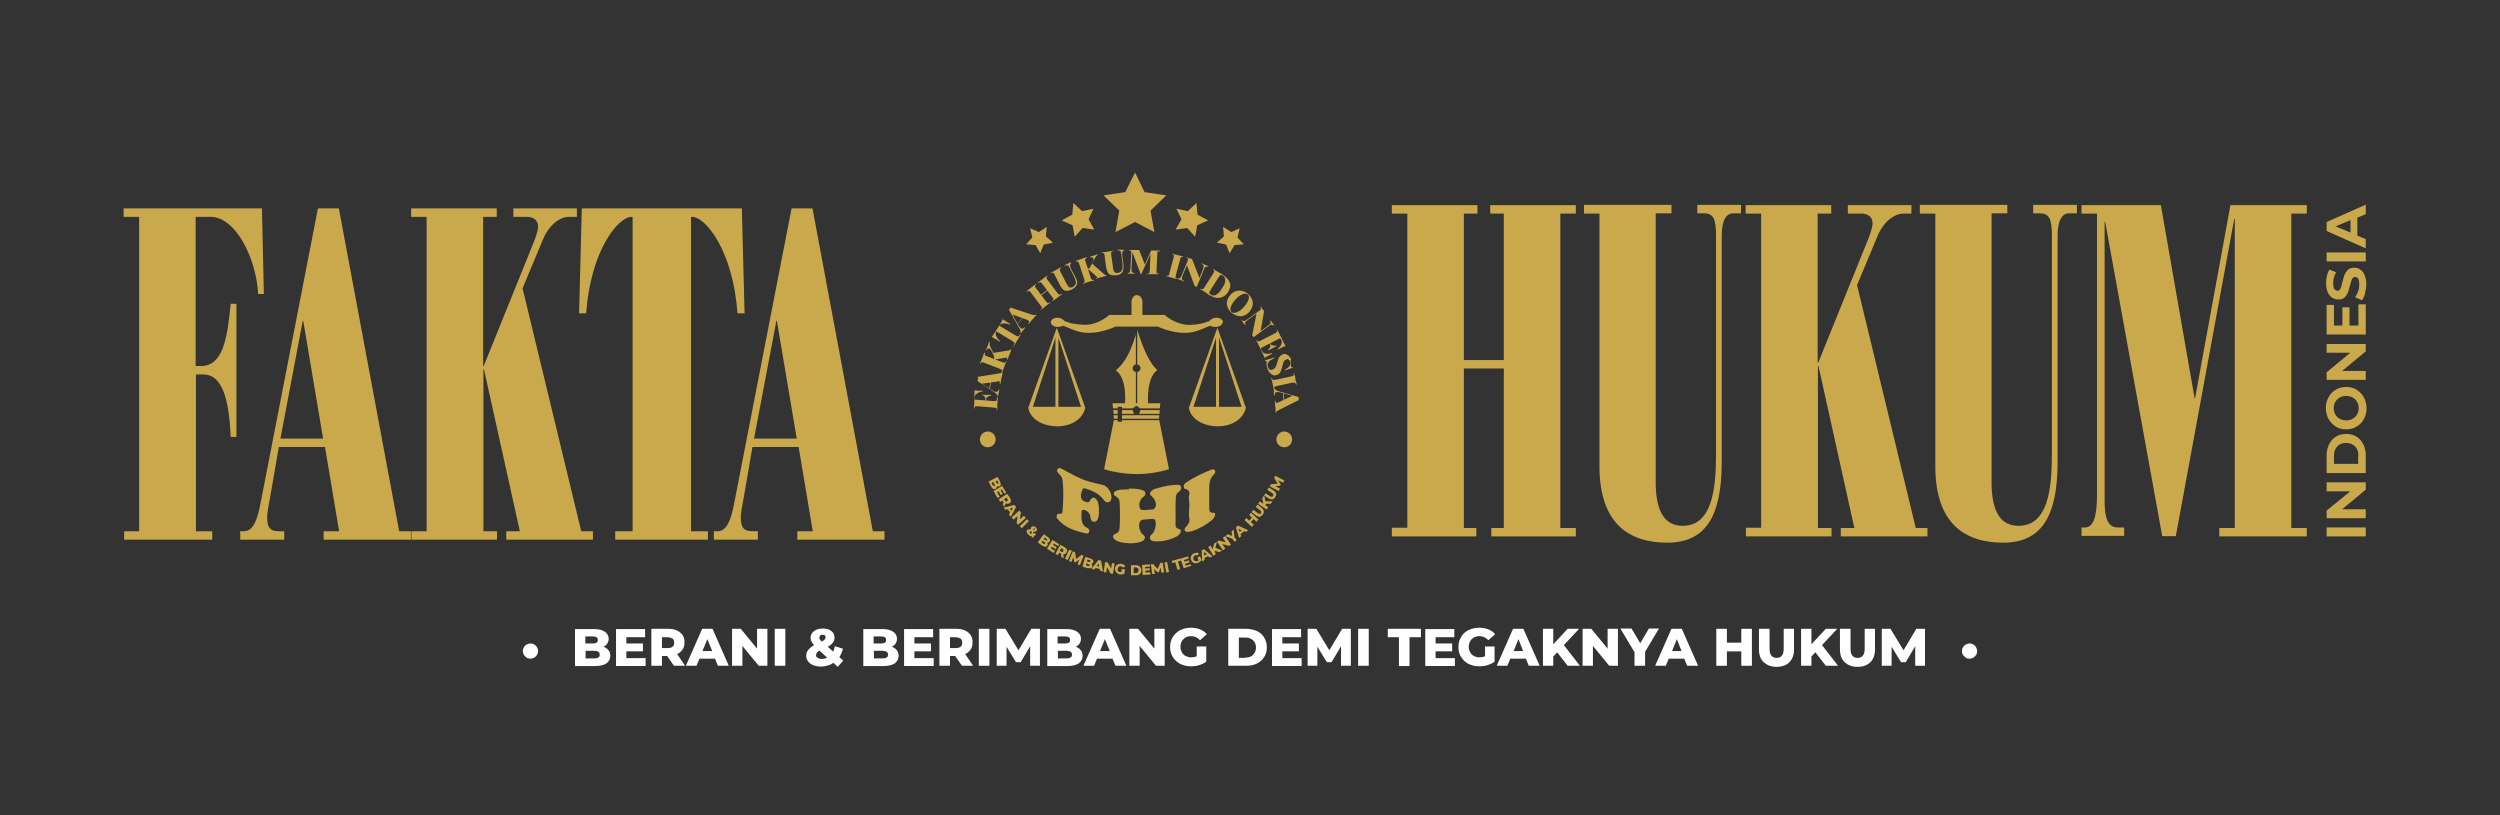 <svg xmlns="http://www.w3.org/2000/svg" id="Layer_1" data-name="Layer 1" viewBox="0 0 92 30"><rect x="0" y="0" width="92" height="30" fill="#333333" stroke="none"/><defs><style>      .cls-1 {        fill: #fff;      }      .cls-2 {        fill: #c9a94c;      }    </style></defs><g><path class="cls-2" d="M41.53,17.98c.16,0,.33,0,.49,.05,.06,.02,.12,.04,.13,.11,.01,.07-.03,.11-.08,.15-.12,.09-.17,.25-.13,.39,.02,.06,.06,.09,.12,.09,.06,0,.13,0,.19-.01,.09-.02,.22,.03,.27-.1,.05-.14-.02-.3-.14-.4-.09-.07-.07-.13,0-.2,.06-.06,.15-.08,.23-.1,.22-.06,.44-.11,.67-.12,.07,0,.15-.01,.18,.07,.03,.08-.02,.14-.08,.19-.08,.05-.11,.13-.11,.22-.02,.33,0,.67-.01,1,0,.07,.03,.12,.1,.14,.13,.03,.11,.11,.05,.19-.03,.03-.06,.07-.1,.09-.26,.13-.53,.2-.82,.18-.07,0-.14-.02-.17-.1-.02-.08,.02-.12,.08-.17,.1-.08,.16-.36,.12-.49-.02-.05-.05-.06-.09-.06-.07,0-.14,0-.21,.01-.1,.02-.23-.02-.28,.11-.05,.15,0,.36,.13,.46,.09,.07,.08,.15-.01,.22-.2,.14-.84,.12-1.03-.04-.1-.08-.1-.18,.03-.22,.1-.04,.13-.1,.14-.19,.02-.33,.02-.66,0-.98,0-.09-.05-.15-.12-.19-.05-.03-.1-.06-.09-.12,0-.07,.07-.09,.12-.11,.14-.05,.29-.03,.44-.04Z"></path><path class="cls-2" d="M38.89,19.05c-.01-.09,0-.16,.12-.14,.06,0,.09-.04,.09-.09,.03-.38,.05-.77,0-1.15,0-.1-.07-.17-.14-.24-.04-.05-.09-.11-.04-.17,.05-.07,.12-.02,.17,0,.32,.17,.63,.36,.98,.46,.18,.05,.36,.09,.53,.13,.19,.05,.35,.36,.29,.54-.05,.12-.19,.13-.28,0-.16-.22-.38-.32-.63-.4-.06-.02-.12-.05-.15,.04-.1,.25-.06,.38,.12,.44,.08,.03,.13,.02,.17-.06,.07-.13,.17-.13,.25,0,.06,.09,.06,.19,.07,.29,0,.12,.01,.25-.03,.37-.02,.07-.06,.13-.14,.13-.09,0-.13-.06-.14-.15-.01-.14-.08-.23-.21-.28-.07-.02-.12-.01-.12,.08,0,.22-.04,.46,.22,.58,.06,.03,.08,.09,.06,.15-.02,.05-.07,.06-.11,.05-.41-.09-.81-.21-1.08-.57Z"></path><path class="cls-2" d="M43.58,17.97c-.05-.1,0-.17,.08-.22,.28-.19,.58-.33,.9-.46,.05-.02,.11-.04,.15,.02,.03,.06,0,.11-.04,.15-.15,.14-.17,.32-.17,.51,0,.24,0,.49,0,.73,0,.09,.01,.18,.15,.17,.08,0,.07,.05,.06,.1-.02,.08-.07,.14-.14,.19-.21,.17-.45,.31-.72,.39-.04,.01-.09,.02-.13,.02-.04,0-.09,.01-.12-.04-.02-.05,0-.09,.03-.13,.03-.03,.07-.05,.08-.1,.06-.06,.06-.13,.06-.21-.04-.18,0-.35,0-.53,0-.12-.05-.24,0-.37,.01-.15-.08-.19-.2-.21Z"></path></g><g><g><g><path class="cls-2" d="M41.68,13.55c0,.07,.05,.13,.12,.14v1.18h-.4c.04-.63-.08-1.06-.34-1.24,.23-.2,.47-.45,.74-1.31v1.09c-.07,.01-.12,.07-.12,.14Z"></path><path class="cls-2" d="M42.25,14.87h-.4v-1.18c.07-.01,.12-.07,.12-.14s-.05-.13-.12-.14v-1.27c.27,.86,.51,1.28,.74,1.48-.26,.19-.37,.62-.34,1.24Z"></path></g><polygon class="cls-2" points="42.7 14.84 42.68 15.03 41.96 15.03 41.82 14.93 41.68 15.03 41.29 15.03 41.29 14.97 41.13 14.97 41.13 15.03 40.96 15.03 40.94 14.84 42.7 14.84"></polygon><polygon class="cls-2" points="40.98 15.23 40.97 15.09 41.13 15.09 41.13 15.23 40.98 15.23"></polygon><polygon class="cls-2" points="40.99 15.41 40.98 15.28 41.13 15.28 41.13 15.41 40.99 15.41"></polygon><polygon class="cls-2" points="42.67 15.23 41.29 15.23 41.29 15.09 41.68 15.09 41.73 15.23 41.92 15.23 41.97 15.09 42.68 15.09 42.67 15.23"></polygon><polygon class="cls-2" points="42.65 15.41 41.29 15.41 41.29 15.28 42.66 15.28 42.65 15.41"></polygon><path class="cls-2" d="M43.01,17.27c-.83,.25-1.62,.22-2.38,0l.36-1.81h.14v.06h.16v-.06h1.37l.36,1.81Z"></path></g><path class="cls-2" d="M44.99,11.86c0,.09-.11,.17-.25,.17-.07,0-.15-.01-.2-.04,0,0-.01,0-.02,0-.42,.18-.61,.26-.94,.26-.49,0-.97-.23-.97-.23h-1.56s-.49,.23-.97,.23c-.33,0-.52-.08-.94-.26,0,0-.01,0-.02,0-.05,.02-.13,.04-.2,.04-.14,0-.25-.08-.25-.17s.11-.17,.25-.17c.1,0,.21,.06,.26,.13,.04,.01,.07,.02,.1,.03,.17,.08,.56,.11,.74,.1,.46-.04,.8-.36,.8-.36h.82v-.53c.03-.12,.1-.2,.2-.2s.17,.08,.2,.2v.53h.82s.34,.32,.8,.36c.19,.02,.57-.02,.74-.1,.02-.01,.06-.02,.1-.03,.05-.07,.16-.13,.26-.13,.14,0,.25,.08,.25,.17Z"></path><path class="cls-2" d="M44.8,12.06l-1.05,2.95c.15,.84,1.85,.97,2.1,0l-1.05-2.95Zm-.05,2.91h-.83l.83-2.55v2.55Zm.11,0v-2.55l.83,2.55h-.83Z"></path><path class="cls-2" d="M38.89,12.06l-1.05,2.95c.15,.84,1.85,.97,2.1,0l-1.05-2.95Zm-.05,2.91h-.83l.83-2.55v2.55Zm.11,0v-2.55l.83,2.55h-.83Z"></path></g><polygon class="cls-2" points="41.77 6.35 42.12 7.07 42.92 7.19 42.34 7.75 42.48 8.54 41.77 8.17 41.05 8.54 41.19 7.75 40.61 7.19 41.41 7.07 41.77 6.35"></polygon><polygon class="cls-2" points="39.5 7.47 39.82 7.77 40.24 7.68 40.06 8.07 40.27 8.45 39.84 8.39 39.55 8.71 39.47 8.29 39.07 8.11 39.46 7.9 39.5 7.47"></polygon><polygon class="cls-2" points="37.91 8.4 38.23 8.54 38.52 8.35 38.49 8.7 38.75 8.93 38.41 9 38.28 9.32 38.11 9.02 37.76 8.99 37.99 8.74 37.91 8.4"></polygon><polygon class="cls-2" points="44.03 7.47 44.07 7.9 44.46 8.11 44.06 8.29 43.98 8.71 43.69 8.39 43.26 8.45 43.48 8.07 43.29 7.68 43.71 7.77 44.03 7.47"></polygon><polygon class="cls-2" points="45.62 8.4 45.54 8.74 45.77 8.99 45.43 9.02 45.25 9.32 45.12 9 44.78 8.93 45.04 8.7 45.01 8.35 45.31 8.54 45.62 8.4"></polygon><circle class="cls-2" cx="36.35" cy="16.17" r=".29"></circle><circle class="cls-2" cx="47.26" cy="16.17" r=".29"></circle><g><path class="cls-2" d="M35.86,14.36s.08,.01,.12,.02c.04,0,.07,0,.09,0,.02,0,.03,0,.05,0s.03,0,.04,0v.03c-.07,0-.13,.02-.17,.05-.04,.02-.07,.05-.09,.07s-.03,.06-.03,.09v.02s0,.04,0,.05c0,.01,0,.02,.02,.02,.01,0,.03,0,.05,0l.62,.05s.06,0,.08,0c.02,0,.03-.02,.04-.04,0-.02,.01-.05,.01-.09h.03s0,.07-.01,.11c0,.04,0,.09-.01,.14,0,.04,0,.08,0,.11,0,.04,0,.07,0,.11h-.02s0-.05,0-.06c0-.01-.01-.02-.03-.03s-.04,0-.07-.01l-.61-.05s-.05,0-.07,0c-.01,0-.02,.01-.03,.02,0,.01-.01,.03-.01,.06h-.02s0-.1,.01-.16c0-.06,0-.11,.01-.16,0-.05,0-.09,0-.12,0-.04,0-.08,0-.13,0-.05,0-.09,0-.13Zm.25,.16s.08,.01,.11,.01c.02,0,.05,0,.07,0s.04,0,.07,0c.02,0,.06,0,.11,0v.03s-.06,.01-.09,.02c-.03,.01-.05,.03-.06,.05-.02,.02-.03,.05-.03,.08h-.02s0-.06-.02-.09-.04-.05-.06-.06-.05-.03-.07-.04v-.03Zm.16,.05h.02s-.02,.21-.02,.21h-.02s.02-.21,.02-.21Z"></path><path class="cls-2" d="M35.96,13.87l.82-.13s.05-.01,.07-.02c.01-.01,.02-.02,.03-.03h.02s-.02,.07-.02,.11-.02,.08-.03,.12c0,.04-.02,.08-.02,.12,0,.04-.01,.07-.02,.09h-.02s0-.07,0-.09-.04-.02-.08,0l-.58,.08-.04-.03,.4,.26c.06,.04,.11,.07,.15,.07,.03,0,.06,0,.08-.02s.03-.04,.04-.07h.02s-.01,.06-.02,.09c0,.02-.01,.05-.02,.08,0,.02,0,.03-.01,.05s0,.03,0,.04h-.02s0-.05-.02-.07c-.02-.02-.05-.05-.09-.08l-.63-.42s.01-.04,.02-.06,0-.04,.01-.06Zm.52,.07h.02s-.08,.37-.08,.37l-.02-.02,.08-.35Z"></path><path class="cls-2" d="M36.23,12.99h.02s-.01,.05-.01,.06c0,.01,0,.03,.02,.03,.01,0,.03,.02,.06,.03l.57,.22s.05,.02,.06,.02c.02,0,.03,0,.04-.01s.02-.03,.03-.05h.02s-.02,.06-.04,.09c-.01,.03-.03,.07-.04,.11-.02,.04-.03,.08-.05,.12s-.02,.07-.03,.09h-.02s.01-.05,.01-.07c0-.01,0-.02-.02-.03-.01,0-.03-.02-.06-.03l-.57-.22s-.05-.02-.07-.02c-.01,0-.03,0-.04,.01,0,.01-.02,.03-.03,.05h-.02s.02-.06,.04-.1c.02-.04,.03-.07,.05-.12,.01-.04,.03-.07,.04-.11s.02-.06,.03-.09Zm.17-.42h.02s0,.07,0,.11,.02,.08,.05,.14l.16,.31-.09-.14,.56-.09s.04,0,.05-.01,.03-.02,.05-.03h.02s-.03,.08-.04,.11c-.01,.04-.03,.07-.04,.1,0,.02-.02,.04-.03,.07,0,.03-.02,.06-.04,.1h-.02s.02-.07,.01-.08c0,0-.02-.01-.04,0l-.35,.06s-.03,0-.04,0-.02,0-.02,.01-.01,.01-.01,.02h-.02s.01-.08,0-.12c0-.04-.03-.09-.06-.15l-.03-.06s-.05-.08-.07-.09c-.03-.01-.05-.01-.07,0s-.04,.03-.05,.06h-.02s.03-.07,.04-.1c.01-.03,.03-.06,.04-.1,.02-.05,.03-.09,.04-.12Z"></path><path class="cls-2" d="M36.89,11.74s.08,.05,.12,.08c.04,.02,.07,.04,.09,.06,.02,0,.03,.02,.04,.02,.01,0,.03,.01,.04,.02l-.02,.02c-.08-.02-.14-.04-.19-.04s-.09,0-.13,.02c-.03,.02-.05,.04-.07,.06h0s.61,.37,.61,.37c.03,.02,.05,.03,.07,.03,.02,0,.03,0,.05-.02,.01-.01,.03-.04,.05-.07h.02s-.04,.07-.06,.11c-.03,.04-.05,.09-.08,.13-.03,.04-.05,.09-.07,.12-.02,.04-.04,.07-.05,.1h-.02s.03-.07,.04-.09,0-.04,0-.05c-.01-.01-.03-.03-.06-.05l-.61-.37h0s-.02,.06-.02,.09c0,.04,.01,.08,.04,.12,.02,.05,.06,.1,.12,.15v.02s-.03-.01-.05-.02c-.01,0-.03-.02-.04-.03-.02-.01-.05-.03-.09-.05s-.08-.04-.12-.07c.02-.03,.04-.07,.07-.11s.05-.08,.08-.12c.02-.04,.05-.08,.07-.11s.04-.07,.07-.11,.05-.08,.07-.12c.02-.04,.05-.08,.06-.11Z"></path><path class="cls-2" d="M37.22,11.33l.79,.26s.05,.01,.07,0c.02,0,.03,0,.04-.02l.02,.02s-.04,.05-.07,.08c-.03,.03-.05,.06-.08,.09-.03,.03-.05,.06-.08,.09-.02,.03-.04,.05-.05,.07l-.02-.02s.04-.06,.03-.08-.03-.03-.07-.05l-.55-.2-.02-.05,.23,.42c.04,.07,.07,.11,.1,.13,.03,.02,.05,.03,.08,.02s.04-.02,.07-.05l.02,.02s-.04,.04-.05,.06c-.02,.02-.03,.04-.05,.06,0,.01-.02,.03-.03,.04-.01,.01-.02,.03-.03,.04l-.02-.02s.01-.04,0-.07c0-.03-.02-.07-.05-.11l-.37-.66s.03-.03,.04-.05c.02-.02,.03-.04,.04-.05Zm.43,.3l.02,.02-.23,.29v-.02s.22-.28,.22-.28Z"></path><path class="cls-2" d="M38.32,11.41l-.02-.02s.03-.03,.04-.04c0-.01,0-.02,0-.04s-.02-.03-.04-.06l-.37-.49s-.03-.04-.05-.05c-.01,0-.02-.01-.04,0-.01,0-.03,.01-.05,.03l-.02-.02s.04-.03,.08-.06c.03-.02,.06-.05,.1-.08,.03-.02,.06-.05,.09-.07,.03-.02,.05-.04,.07-.06l.02,.02s-.03,.03-.04,.04,0,.03,0,.04c0,.01,.02,.03,.04,.06l.37,.49s.03,.04,.05,.05c.01,0,.03,.01,.04,0,.01,0,.03-.01,.05-.03l.02,.02s-.05,.03-.08,.05c-.03,.02-.06,.05-.09,.07-.04,.03-.07,.05-.1,.08-.03,.02-.06,.04-.07,.06Zm.42-.32l-.02-.02s.03-.03,.04-.04c0-.01,0-.02,0-.04,0-.01-.02-.03-.04-.06l-.37-.49s-.03-.04-.05-.05c-.01,0-.02-.01-.04,0-.01,0-.03,.01-.05,.03l-.02-.02s.05-.03,.08-.06c.03-.02,.06-.05,.1-.07,.03-.03,.06-.05,.09-.07,.03-.02,.05-.04,.07-.06l.02,.02s-.03,.03-.04,.04c0,.01,0,.03,0,.04,0,.01,.02,.03,.04,.06l.37,.49s.03,.04,.05,.05c.01,0,.03,.01,.04,0,.01,0,.03-.01,.05-.03l.02,.02s-.04,.03-.07,.05-.06,.05-.09,.07c-.03,.02-.06,.05-.1,.07-.03,.02-.06,.05-.08,.06Zm-.5-.16l-.02-.02,.39-.3,.02,.02-.39,.3Z"></path><path class="cls-2" d="M39.41,9.67v.02s-.02,.03-.03,.05c0,.02,0,.04,0,.06s.02,.06,.04,.1l.14,.27s.04,.09,.06,.13,.02,.08,.02,.12c0,.04-.02,.08-.05,.12s-.07,.07-.14,.11c-.03,.02-.07,.03-.11,.04-.04,.01-.08,.02-.12,.01-.03,0-.06-.02-.09-.04-.03-.02-.05-.05-.07-.08-.02-.03-.05-.07-.07-.12l-.18-.35s-.03-.05-.04-.06c-.01-.01-.02-.02-.04-.01-.01,0-.03,0-.06,.02v-.02s.04-.02,.07-.04c.04-.02,.07-.04,.11-.06,.04-.02,.07-.04,.11-.06,.03-.02,.06-.03,.09-.05v.02s-.03,.03-.04,.04c-.01,.01-.01,.02-.01,.04,0,.02,.01,.04,.02,.06l.23,.45s.05,.08,.07,.11,.05,.03,.08,.03c.03,0,.06,0,.08-.02,.05-.03,.08-.06,.1-.1,.02-.04,.02-.08,0-.13-.01-.05-.03-.1-.06-.16l-.13-.26s-.05-.09-.06-.11-.04-.04-.06-.04c-.02,0-.05,0-.09,.02v-.02s.02-.02,.05-.03c.02-.01,.05-.02,.07-.03,.02,0,.03-.02,.05-.03s.03-.02,.04-.02Z"></path><path class="cls-2" d="M39.99,9.47v.02s-.03,.02-.04,.03c-.01,0-.02,.02-.02,.04,0,.02,0,.04,.02,.07l.19,.59s.02,.05,.03,.06c0,.01,.02,.02,.03,.02s.03,0,.06,0v.02s-.05,.01-.08,.02c-.04,.01-.07,.02-.11,.03-.04,.01-.08,.03-.12,.04-.04,.01-.07,.02-.09,.03v-.02s.03-.02,.04-.03c.01,0,.02-.02,.01-.04,0-.02,0-.04-.01-.07l-.19-.58s-.02-.05-.03-.06c0-.01-.02-.02-.03-.02-.01,0-.03,0-.06,0v-.02s.05-.02,.08-.03,.08-.02,.12-.04c.04-.01,.07-.02,.11-.04,.04-.01,.06-.02,.09-.03Zm.43-.14v.02s-.04,.04-.07,.07-.05,.07-.08,.12l-.14,.32,.06-.16,.43,.38s.03,.02,.04,.03c.01,0,.03,.01,.05,.02v.02s-.06,.02-.1,.03c-.04,.01-.07,.02-.11,.03-.02,0-.04,.01-.07,.02-.03,0-.06,.02-.1,.04v-.02s.05-.02,.05-.03c0,0,0-.02-.02-.04l-.26-.23s-.02-.02-.03-.02c0,0-.02,0-.02,0,0,0-.02,0-.02,0v-.02s.05-.03,.08-.07c.02-.03,.05-.08,.08-.14l.03-.06s.03-.09,.02-.11c0-.03-.02-.05-.05-.06s-.05,0-.08,0v-.02s.06-.02,.08-.03c.03,0,.06-.02,.11-.03,.05-.02,.09-.03,.12-.04Z"></path><path class="cls-2" d="M41.37,9.19v.02s-.04,.02-.05,.03c-.01,.01-.02,.03-.02,.06s0,.06,0,.11l.04,.3c0,.05,.01,.1,0,.15s0,.09-.02,.12c-.02,.04-.04,.07-.08,.1-.04,.03-.09,.04-.16,.05-.04,0-.08,0-.12,0s-.08-.01-.12-.03c-.03-.02-.06-.04-.07-.07s-.03-.06-.04-.1c-.01-.04-.02-.08-.03-.13l-.05-.39s0-.05-.02-.07c0-.01-.02-.02-.03-.03-.01,0-.03,0-.06,0v-.02s.05,0,.09-.01c.04,0,.08,0,.12-.02,.04,0,.08-.01,.12-.02,.04,0,.07-.01,.1-.02v.02s-.04,.01-.06,.02c-.01,0-.02,.02-.02,.03,0,.02,0,.04,0,.07l.07,.5c0,.05,.02,.1,.03,.12,.02,.03,.04,.05,.06,.06,.02,0,.05,.01,.09,0,.05,0,.1-.03,.12-.06,.03-.03,.04-.07,.05-.12,0-.05,0-.11,0-.17l-.04-.28c0-.06-.02-.1-.02-.12,0-.03-.02-.05-.04-.06s-.05-.02-.09-.02v-.02s.03,0,.06,0,.05,0,.07,0c.02,0,.04,0,.06,0,.02,0,.03,0,.05,0Z"></path><path class="cls-2" d="M42.68,9.23v.02s-.04,0-.06,0-.02,.01-.03,.03,0,.04,0,.07l-.03,.61s0,.05,0,.07c0,.02,.01,.03,.02,.03,.01,0,.03,0,.06,.01v.02s-.06,0-.1,0-.08,0-.12,0c-.04,0-.09,0-.13,0-.04,0-.07,0-.09,0v-.02s.05,0,.07,0c.01,0,.02-.01,.03-.03s0-.04,.01-.07l.03-.66h.01s-.35,.78-.35,.78h-.02s-.31-.81-.31-.81l-.03,.55c0,.06,0,.1,0,.13,0,.03,.01,.05,.03,.06s.04,.02,.08,.03v.02s-.04,0-.07,0c-.03,0-.05,0-.07,0-.02,0-.04,0-.06,0-.02,0-.03,0-.05,0v-.02s.05-.01,.06-.02,.02-.03,.03-.06c0-.03,0-.06,.01-.11l.03-.53s0-.05,0-.07-.01-.02-.02-.03c-.01,0-.03,0-.06-.01v-.02s.03,0,.05,0c.02,0,.04,0,.06,0,.05,0,.09,0,.14,0s.08,0,.12,0l.22,.56-.04,.04,.26-.58s.03,0,.05,0,.04,0,.05,0c.04,0,.08,0,.12,0,.04,0,.07,0,.1,0Z"></path><path class="cls-2" d="M43.54,9.44v.02s-.05,0-.06,0c-.01,0-.02,0-.03,.02,0,.01-.02,.03-.02,.06l-.16,.59s-.01,.05-.01,.07,0,.03,.02,.04,.03,.02,.05,.02v.02s-.06-.02-.09-.03c-.04,0-.07-.02-.11-.03-.04-.01-.08-.02-.12-.03s-.07-.02-.09-.02v-.02s.05,0,.06,0c.01,0,.02,0,.03-.02,0-.01,.02-.03,.02-.06l.16-.59s.01-.05,.01-.07c0-.02,0-.03-.02-.04-.01,0-.03-.02-.05-.02v-.02s.06,.02,.1,.03c.04,.01,.08,.02,.12,.03,.04,0,.07,.02,.11,.03s.07,.02,.09,.02Z"></path><path class="cls-2" d="M44.46,9.79v.02s-.05,0-.07,0c-.02,0-.03,.02-.05,.04s-.03,.06-.05,.1l-.25,.61s-.02-.01-.04-.02c-.01,0-.03-.01-.04-.02l-.28-.76-.14,.33c-.02,.05-.04,.09-.04,.12,0,.03,0,.05,0,.07,.01,.02,.03,.04,.07,.06v.02s-.04-.02-.07-.03c-.02-.01-.05-.02-.07-.03-.02,0-.03-.01-.05-.02s-.03-.01-.04-.02v-.02s.06,0,.07,0c.02,0,.03-.02,.04-.04,.01-.02,.03-.06,.05-.1l.2-.49s.02-.05,.02-.06c0-.02,0-.03-.01-.04s-.03-.02-.05-.03v-.02s.03,.01,.05,.02c.02,0,.03,.02,.05,.02,.02,0,.04,.02,.06,.02s.04,.01,.05,.02l.27,.69,.11-.27c.02-.05,.04-.09,.04-.12,0-.03,0-.05,0-.07-.01-.02-.03-.04-.07-.06v-.02s.04,.02,.07,.03c.02,.01,.05,.02,.07,.03,.02,0,.04,.01,.05,.02s.03,.01,.04,.02Z"></path><path class="cls-2" d="M44.99,10.11c.15,.09,.23,.19,.27,.3s0,.22-.07,.34c-.05,.08-.11,.13-.18,.17-.07,.03-.15,.05-.24,.04s-.17-.05-.27-.1c-.02-.01-.04-.03-.07-.05-.03-.02-.06-.04-.08-.06-.03-.02-.07-.04-.1-.06-.03-.02-.06-.04-.08-.05v-.02s.05,.02,.07,.02c.01,0,.03,0,.04-.01,.01-.01,.03-.03,.04-.05l.33-.52s.03-.05,.03-.06c0-.01,0-.03,0-.04,0-.01-.02-.02-.04-.04v-.02s.06,.03,.09,.05c.03,.02,.07,.04,.1,.06,.03,.02,.06,.03,.09,.05s.06,.04,.08,.05Zm0,.03s-.06-.03-.07-.02c-.02,0-.04,.03-.06,.06l-.33,.52s-.03,.06-.03,.08c0,.02,.02,.04,.05,.06,.05,.03,.09,.04,.14,.03,.05,0,.09-.04,.14-.08,.05-.04,.09-.1,.14-.18,.08-.12,.12-.21,.12-.29,0-.08-.03-.14-.09-.18Z"></path><path class="cls-2" d="M45.94,10.83c.07,.06,.11,.13,.14,.21,.03,.07,.03,.15,.01,.22-.02,.08-.06,.15-.12,.22-.06,.07-.13,.11-.21,.14s-.15,.02-.23,0c-.08-.02-.15-.06-.22-.12-.07-.06-.11-.13-.14-.21-.03-.07-.03-.15-.01-.22,.02-.08,.06-.15,.12-.22,.06-.07,.13-.11,.21-.14,.08-.02,.15-.02,.23,0s.15,.06,.22,.12Zm-.02,.01s-.07-.04-.12-.03c-.05,0-.1,.03-.16,.06-.06,.04-.11,.08-.17,.15-.06,.06-.11,.13-.14,.19s-.05,.11-.05,.16c0,.05,.01,.08,.04,.11,.03,.03,.07,.04,.12,.03,.05,0,.1-.03,.16-.06,.06-.04,.12-.09,.17-.15,.06-.06,.11-.13,.14-.19,.03-.06,.05-.11,.05-.16,0-.05-.01-.08-.04-.11Z"></path><path class="cls-2" d="M46.88,11.97h-.02s-.04-.01-.05-.02-.04,0-.06,.01-.05,.03-.09,.06l-.53,.39s-.01-.02-.02-.03c0-.01-.02-.02-.03-.04l.16-.8-.29,.21s-.08,.06-.1,.08-.03,.04-.03,.06c0,.02,0,.05,.03,.08h-.02s-.02-.02-.04-.04c-.02-.02-.03-.04-.04-.06-.01-.01-.02-.03-.03-.04-.01-.02-.02-.03-.03-.04h.02s.04,.01,.06,.02,.04,0,.06-.01c.02-.01,.05-.03,.09-.06l.43-.31s.04-.03,.05-.05c0-.01,.01-.02,0-.04,0-.01-.01-.03-.03-.05h.02s.02,0,.03,.02c.01,.02,.02,.03,.03,.05,.01,.02,.02,.03,.04,.05s.02,.03,.03,.04l-.13,.73,.24-.17s.08-.06,.1-.08c.02-.02,.03-.04,.03-.06s0-.05-.03-.08h.02s.02,.02,.04,.04,.03,.04,.04,.06c.01,.02,.02,.03,.04,.04,.01,.01,.02,.03,.03,.04Z"></path><path class="cls-2" d="M47.28,12.74s-.07,.03-.11,.05c-.03,.02-.06,.03-.08,.04-.02,0-.03,.02-.04,.02s-.02,.01-.03,.02v-.03s.08-.08,.11-.12c.02-.04,.04-.08,.04-.11,0-.04,0-.07-.02-.1h0s-.02-.05-.03-.05-.02-.01-.03,0c-.01,0-.03,0-.05,.02l-.59,.3s-.03,.02-.04,.03-.01,.02,0,.03c0,.01,0,.03,.02,.05l.02,.04s.03,.05,.06,.06c.03,.02,.07,.03,.12,.03,.05,0,.11,0,.18-.03v.03s-.05,.03-.09,.05c-.02,0-.04,.02-.08,.04-.03,.02-.07,.04-.1,.06-.02-.04-.04-.08-.06-.13s-.04-.09-.06-.13c-.01-.03-.03-.06-.05-.11-.02-.04-.05-.09-.07-.14-.03-.05-.05-.1-.07-.14h.02s.02,.03,.03,.04c.01,0,.02,.01,.04,0,.02,0,.04-.01,.06-.02l.55-.28s.05-.03,.06-.04c.01-.01,.02-.02,.01-.04,0-.01,0-.03-.02-.05h.02s.04,.08,.07,.13c.02,.05,.05,.1,.07,.14,.02,.04,.04,.08,.05,.11,.02,.03,.04,.07,.06,.12,.02,.04,.04,.08,.06,.11Zm-.3,0s-.08,.03-.1,.05c-.02,.01-.04,.02-.06,.03s-.04,.02-.06,.03c-.02,.01-.05,.03-.09,.05v-.03s.03-.04,.05-.06c.02-.02,.02-.05,.03-.08s0-.06-.02-.08h.02s.03,.04,.06,.05,.05,.02,.08,.02c.03,0,.06,0,.08,0v.03Zm-.15,.04h-.02s-.1-.18-.1-.18h.02s.1,.18,.1,.18Z"></path><path class="cls-2" d="M47.49,13.25c.02,.05,.03,.09,.02,.12,0,.03,0,.06,0,.08,0,.01,0,.02,0,.03s0,.01,0,.02c0,.01,.02,.02,.06,0v.03s-.03,.01-.05,.02c-.02,0-.05,.02-.09,.03s-.08,.03-.14,.05v-.03s.07-.04,.11-.07c.03-.03,.06-.07,.08-.1,.02-.04,.02-.08,0-.12-.01-.03-.03-.06-.06-.08-.03-.02-.06-.02-.09,0-.03,.01-.05,.03-.07,.05-.02,.02-.03,.05-.04,.09-.01,.04-.03,.09-.04,.15-.01,.04-.03,.08-.04,.12-.01,.04-.03,.07-.06,.1-.02,.03-.06,.05-.1,.06-.05,.02-.1,.02-.14,0-.04-.02-.08-.05-.12-.09-.03-.04-.06-.09-.08-.15-.02-.05-.03-.1-.03-.13,0-.04,0-.06,0-.09,0-.02,0-.04,0-.05,0-.01-.02-.02-.06,0v-.03s.04-.01,.06-.02c.03,0,.06-.02,.11-.03,.04-.01,.1-.03,.17-.06v.03s-.09,.05-.14,.08-.07,.07-.09,.11c-.02,.04-.02,.08,0,.14,.01,.04,.04,.07,.07,.09,.03,.02,.06,.02,.1,0,.05-.02,.08-.05,.11-.09,.02-.04,.04-.1,.06-.16,.01-.04,.03-.09,.04-.13,.01-.04,.03-.08,.06-.11,.03-.03,.06-.05,.1-.07,.05-.02,.1-.02,.14,0,.04,.02,.08,.04,.11,.08,.03,.04,.05,.08,.07,.13Z"></path><path class="cls-2" d="M47.71,14.15h-.02s-.01-.04-.02-.05-.02-.02-.03-.02c-.01,0-.04,0-.07,0l-.6,.13s-.05,.01-.06,.02c-.01,0-.02,.02-.02,.03,0,.01,0,.03,0,.06h-.02s0-.05-.02-.09c0-.04-.01-.07-.02-.11,0-.04-.02-.08-.03-.12,0-.04-.02-.07-.02-.09h.02s.01,.04,.02,.05,.02,.02,.03,.02,.04,0,.07,0l.6-.13s.05-.01,.07-.02c.01,0,.02-.02,.02-.03,0-.01,0-.03,0-.06h.02s0,.05,.02,.09,.02,.08,.02,.12c0,.04,.02,.08,.03,.11,0,.04,.02,.07,.02,.09Z"></path><path class="cls-2" d="M47.78,14.73l-.74,.37s-.05,.03-.06,.04-.02,.03-.02,.04h-.02s0-.06,0-.1c0-.04,0-.08-.01-.12s0-.08-.01-.12,0-.07-.01-.09h.02s.02,.06,.03,.08c.01,0,.04,0,.08-.02l.53-.25,.04,.02-.46-.13c-.07-.02-.13-.03-.16-.02-.04,0-.06,.02-.07,.04,0,.02-.01,.05-.01,.08h-.03s0-.06,0-.08,0-.05,0-.08c0-.02,0-.03,0-.05,0-.02,0-.03,0-.04h.03s.02,.03,.04,.05c.02,.02,.06,.03,.11,.05l.73,.21s0,.04,0,.07c0,.02,0,.04,0,.06Zm-.51,.09h-.03s-.03-.37-.03-.37h.03s.03,.37,.03,.37Z"></path></g><g><path class="cls-2" d="M36.68,17.95s-.02,.03-.04,.04c-.03,.01-.06,.01-.09,0s-.05-.05-.08-.09l-.09-.18,.33-.17,.09,.17s.03,.08,.03,.11-.02,.05-.05,.07c-.02,0-.03,.01-.05,0-.02,0-.03,0-.05-.02,0,.02,0,.04,0,.06Zm-.08-.06s.03-.03,0-.07l-.04-.08-.07,.03,.04,.08s.04,.04,.06,.03Zm.1-.21l-.06,.03,.03,.06s.03,.04,.06,.03c.02-.01,.02-.03,0-.06l-.03-.06Z"></path><path class="cls-2" d="M36.78,18.29l-.07,.04-.15-.26,.32-.19,.15,.25-.07,.04-.09-.16-.05,.03,.08,.14-.07,.04-.08-.14-.06,.03,.1,.17Z"></path><path class="cls-2" d="M36.92,18.47l-.03-.05-.08,.05-.06-.09,.31-.21,.1,.14s.03,.05,.04,.08c0,.03,0,.05,0,.07,0,.02-.03,.04-.05,.06-.02,.01-.05,.02-.07,.02-.02,0-.05,0-.07-.02l-.05,.13-.06-.09,.04-.11Zm.17-.06s0-.03-.02-.05l-.03-.05-.09,.06,.03,.05s.03,.03,.04,.03c.01,0,.03,0,.04,0s.02-.02,.02-.04Z"></path><path class="cls-2" d="M37.18,18.86l-.1-.12-.08,.02-.07-.08,.4-.1,.06,.08-.19,.36-.07-.09,.04-.07Zm.04-.07l.06-.11-.12,.04,.06,.08Z"></path><path class="cls-2" d="M37.75,19.06l-.28,.25-.06-.06,.04-.26-.15,.13-.07-.08,.28-.25,.06,.06-.04,.26,.15-.13,.07,.08Z"></path><path class="cls-2" d="M37.79,19.1l.07,.08-.26,.26-.07-.08,.27-.26Z"></path><path class="cls-2" d="M37.98,19.8v-.06s-.05,0-.07-.02c-.02,0-.04-.02-.06-.04-.02-.02-.04-.04-.05-.06s-.02-.04-.02-.06,0-.04,.02-.05c.02-.02,.03-.03,.05-.03,.02,0,.05,0,.08,0,0-.03,0-.06,.02-.08,.01-.01,.03-.02,.04-.03,.02,0,.04,0,.06,0,.02,0,.04,.02,.06,.03,.03,.02,.04,.05,.05,.07s0,.05-.02,.07c-.01,.01-.03,.02-.05,.03-.02,0-.04,0-.07,0v.07s.04-.02,.06-.03l.05,.07s-.05,.03-.08,.04v.05s-.08,.01-.08,.01Zm-.02-.14v-.11s-.04,0-.05,0c0,0-.02,0-.02,.01,0,0,0,.02,0,.03,0,.01,.01,.02,.02,.04,.02,.01,.03,.02,.05,.03Zm.09-.21s-.01,0-.02,0c0,0,0,0,0,.02,0,0,0,.02,0,.03,.02,0,.03,0,.04,0s.02,0,.02,0c0,0,0-.01,0-.02s0-.01-.01-.02c0,0-.02-.01-.02-.01Z"></path><path class="cls-2" d="M38.56,20.02s0,.04-.02,.06c-.02,.03-.04,.04-.08,.04-.03,0-.07-.02-.11-.04l-.16-.12,.22-.3,.16,.11s.06,.06,.07,.08c0,.03,0,.06-.01,.08-.01,.01-.02,.02-.04,.03-.02,0-.03,0-.05,0,.01,.02,.02,.04,.02,.06Zm-.1-.01s0-.04-.02-.06l-.07-.05-.04,.06,.07,.05s.05,.02,.07,0Zm-.01-.23l-.04,.06,.06,.04s.05,.02,.06,0c.01-.02,0-.04-.02-.06l-.06-.04Z"></path><path class="cls-2" d="M38.82,20.28l-.04,.07-.25-.16,.2-.32,.25,.16-.04,.07-.16-.1-.03,.05,.14,.09-.04,.07-.14-.09-.04,.06,.17,.1Z"></path><path class="cls-2" d="M39.03,20.37l-.05-.03-.05,.09-.09-.05,.18-.33,.15,.08s.05,.04,.07,.06,.03,.04,.03,.07c0,.03,0,.05-.02,.07-.01,.02-.03,.04-.05,.05-.02,.01-.04,.02-.07,.02l.02,.14-.1-.05v-.12Zm.11-.13s-.02-.03-.04-.04l-.05-.03-.05,.1,.05,.03s.04,.01,.05,.01,.03-.01,.03-.03c0-.02,0-.03,0-.04Z"></path><path class="cls-2" d="M39.35,20.23l.1,.04-.16,.34-.1-.05,.16-.34Z"></path><path class="cls-2" d="M39.65,20.77l.07-.18-.15,.11-.04-.02-.03-.18-.07,.18-.09-.04,.14-.35,.08,.03,.04,.25,.2-.15,.08,.03-.14,.35-.09-.04Z"></path><path class="cls-2" d="M40.2,20.79s0,.04,0,.06c0,.03-.03,.05-.06,.06-.03,0-.07,0-.12,0l-.19-.06,.11-.36,.18,.06s.08,.03,.1,.06,.02,.05,.01,.08c0,.02-.01,.03-.03,.04-.01,.01-.03,.02-.05,.02,.02,.01,.03,.03,.04,.05Zm-.1,.02s0-.04-.04-.05l-.08-.03-.02,.07,.08,.03s.06,0,.06-.02Zm-.08-.22l-.02,.07,.07,.02s.05,0,.06-.02c0-.02,0-.04-.04-.05l-.07-.02Z"></path><path class="cls-2" d="M40.47,20.94l-.15-.04-.05,.06-.1-.03,.25-.32,.1,.02,.07,.4-.11-.03v-.08Zm-.02-.08l-.02-.13-.07,.1,.09,.02Z"></path><path class="cls-2" d="M41.02,20.74l-.06,.37h-.09s-.13-.24-.13-.24l-.03,.2-.1-.02,.06-.37,.09,.02,.13,.22,.03-.2,.1,.02Z"></path><path class="cls-2" d="M41.31,20.95h.09s-.02,.16-.02,.16c-.02,.01-.05,.02-.08,.03-.03,0-.06,0-.08,0-.04,0-.07-.02-.1-.04s-.05-.04-.07-.08c-.02-.03-.02-.06-.02-.1,0-.04,.02-.07,.04-.1s.05-.05,.08-.06,.07-.02,.11-.01c.03,0,.07,.01,.09,.03,.03,.01,.05,.03,.06,.06l-.07,.05s-.05-.05-.09-.05c-.03,0-.06,0-.08,.02-.02,.02-.03,.04-.04,.07,0,.02,0,.04,0,.06,0,.02,.02,.03,.03,.04s.03,.02,.05,.02c.02,0,.04,0,.06,0v-.1Z"></path><path class="cls-2" d="M41.61,20.8h.18s.08,0,.11,.02c.03,.01,.06,.04,.07,.06,.02,.03,.03,.06,.03,.1,0,.04,0,.07-.02,.1s-.04,.05-.07,.07c-.03,.02-.07,.02-.11,.02h-.18s0-.37,0-.37Zm.18,.29s.06,0,.08-.03,.03-.04,.03-.08c0-.03-.01-.06-.03-.07-.02-.02-.05-.03-.08-.03h-.07s0,.21,0,.21h.07Z"></path><path class="cls-2" d="M42.34,21.06v.08s-.29,.02-.29,.02l-.02-.37,.29-.02v.08s-.18,.01-.18,.01v.06s.17-.01,.17-.01v.08s-.16,.01-.16,.01v.07s.2-.01,.2-.01Z"></path><path class="cls-2" d="M42.74,21.09l-.03-.2-.07,.17h-.05s-.12-.13-.12-.13l.03,.19h-.1s-.05-.36-.05-.36h.09s.16,.18,.16,.18l.1-.23h.09s.05,.36,.05,.36h-.1Z"></path><path class="cls-2" d="M42.85,20.7l.1-.02,.07,.37-.1,.02-.07-.37Z"></path><path class="cls-2" d="M43.25,20.69l-.11,.03-.02-.08,.32-.09,.02,.08-.11,.03,.08,.28-.1,.03-.08-.28Z"></path><path class="cls-2" d="M43.81,20.74l.03,.08-.28,.09-.12-.35,.28-.09,.03,.08-.18,.06,.02,.06,.16-.05,.02,.08-.16,.05,.02,.07,.19-.06Z"></path><path class="cls-2" d="M44.07,20.51l.09-.04,.06,.14s-.03,.04-.06,.06c-.02,.02-.05,.03-.07,.04-.04,.01-.07,.02-.11,.02-.04,0-.07-.02-.09-.04s-.05-.05-.06-.08c-.01-.04-.02-.07-.01-.1,0-.03,.02-.06,.04-.09s.05-.05,.09-.06c.03-.01,.06-.02,.09-.02,.03,0,.06,0,.08,.02l-.04,.08s-.07-.02-.1,0c-.03,.01-.05,.03-.06,.06s-.01,.05,0,.08c0,.02,.02,.03,.03,.05,.01,.01,.03,.02,.05,.02,.02,0,.04,0,.06,0s.04-.02,.05-.03l-.04-.09Z"></path><path class="cls-2" d="M44.47,20.46l-.14,.07v.08s-.09,.05-.09,.05l-.02-.41,.09-.04,.31,.26-.1,.05-.06-.05Zm-.06-.06l-.1-.09v.13s.1-.04,.1-.04Z"></path><path class="cls-2" d="M44.71,20.26v.06s.03,.08,.03,.08l-.09,.05-.19-.32,.09-.05,.08,.13,.05-.21,.1-.06-.05,.22,.24,.1-.11,.06-.16-.06Z"></path><path class="cls-2" d="M45.09,19.73l.21,.31-.07,.05-.25-.07,.11,.17-.09,.06-.21-.31,.07-.05,.25,.07-.11-.17,.09-.06Z"></path><path class="cls-2" d="M45.43,19.77l.08,.11-.08,.06-.08-.11-.26-.1,.09-.07,.16,.06-.02-.17,.08-.06,.03,.28Z"></path><path class="cls-2" d="M45.77,19.56l-.12,.1,.03,.07-.08,.07-.12-.39,.08-.07,.37,.17-.08,.07-.07-.04Zm-.08-.04l-.11-.06,.04,.12,.07-.06Z"></path><path class="cls-2" d="M46.04,18.87l.27,.25-.07,.08-.11-.1-.1,.11,.11,.1-.07,.08-.27-.25,.07-.08,.1,.1,.1-.11-.1-.1,.07-.08Z"></path><path class="cls-2" d="M46.35,19.02s-.09-.01-.13-.05l-.16-.13,.07-.08,.16,.13s.08,.04,.11,0c.03-.04,.02-.07-.03-.11l-.16-.13,.07-.08,.16,.13s.07,.07,.07,.12c0,.04-.01,.09-.05,.13s-.07,.07-.12,.07Z"></path><path class="cls-2" d="M46.58,18.55v.06s.09,.05,.09,.05l-.06,.09-.31-.21,.06-.09,.13,.09-.04-.21,.07-.1,.05,.22h.26s-.07,.09-.07,.09h-.17Z"></path><path class="cls-2" d="M46.83,18.38s-.09,0-.13-.03l-.18-.11,.05-.09,.17,.11c.05,.03,.09,.03,.11-.01s.01-.08-.04-.11l-.17-.11,.05-.09,.18,.11s.08,.06,.09,.11,0,.09-.03,.13c-.03,.05-.06,.08-.11,.09Z"></path><path class="cls-2" d="M47.21,17.76l-.18-.09,.1,.16-.02,.04-.18,.02,.17,.09-.04,.09-.33-.17,.04-.08,.25-.02-.13-.21,.04-.08,.33,.17-.04,.09Z"></path></g><g><path class="cls-2" d="M4.55,19.55h.57V7.98h-.57v-.31h5.09l.07,3.15h-.21c-.07-1.32-.83-2.84-1.75-2.84h-.55v5.49h.19c.8,0,.97-.95,1.1-2.29h.21v4.9h-.21c-.06-1.37-.3-2.3-1.01-2.3h-.27v5.77h.6v.31h-3.24v-.31Z"></path><path class="cls-2" d="M8.84,19.55h.14c.33,0,.49-.4,.61-1.04l2.11-10.84h.77l2.22,11.88h.43v.31h-3.21v-.31h.57l-.52-3.1h-1.7l-.31,1.8c-.05,.28-.12,.62-.12,.78,0,.42,.14,.52,.44,.52h.19v.31h-1.62v-.31Zm2.32-7.74h-.02l-.82,4.33h1.57l-.73-4.33Z"></path><path class="cls-2" d="M15.13,19.55h.57V7.98h-.57v-.31h3.15v.31h-.5v5.49h.02l1.75-4.33c.12-.29,.25-.61,.25-.8,0-.29-.24-.36-.41-.36h-.5v-.31h2.34v.31h-.29c-.35,0-.74,.31-.95,.81l-.76,1.82,2.16,8.94h.43v.31h-3.19v-.31h.5l-1.32-5.96h-.02v5.96h.5v.31h-3.15v-.31Z"></path><path class="cls-2" d="M23.28,7.98h-.04c-.48,0-1.5,1.21-1.67,3.55h-.26l.1-3.86h5.89l.1,3.86h-.26c-.17-2.34-1.19-3.55-1.67-3.55h-.04v11.57h.62v.31h-3.41v-.31h.64V7.98Z"></path><path class="cls-2" d="M26.27,19.55h.14c.33,0,.49-.4,.61-1.04l2.11-10.84h.77l2.22,11.88h.43v.31h-3.21v-.31h.57l-.52-3.1h-1.7l-.31,1.8c-.05,.28-.12,.62-.12,.78,0,.42,.14,.52,.44,.52h.19v.31h-1.62v-.31Zm2.32-7.74h-.02l-.82,4.33h1.57l-.73-4.33Z"></path></g><g><path class="cls-2" d="M51.22,19.42h.57V7.86h-.57v-.31h3.15v.31h-.5v5.39h1.47V7.86h-.5v-.31h3.15v.31h-.57v11.57h.57v.31h-3.11v-.31h.46v-5.87h-1.47v5.87h.46v.31h-3.11v-.31Z"></path><path class="cls-2" d="M58.28,7.54h3.23v.31h-.58v9.89c0,.87,.21,1.61,.99,1.61,1.08,0,1.23-1.33,1.23-2.65V8.65c0-.61-.11-.8-.45-.8h-.24v-.31h1.61v.31h-.29c-.24,0-.42,.24-.42,.81v8.33c0,2.06-.62,2.98-2.01,2.98s-2.49-.69-2.49-2.81V7.86h-.57v-.31Z"></path><path class="cls-2" d="M64.24,19.42h.57V7.86h-.57v-.31h3.15v.31h-.5v5.49h.02l1.75-4.33c.12-.29,.25-.61,.25-.8,0-.29-.24-.36-.41-.36h-.5v-.31h2.34v.31h-.29c-.35,0-.74,.31-.95,.81l-.76,1.82,2.16,8.94h.43v.31h-3.19v-.31h.5l-1.32-5.96h-.02v5.96h.5v.31h-3.15v-.31Z"></path><path class="cls-2" d="M70.64,7.54h3.23v.31h-.58v9.89c0,.87,.21,1.61,.99,1.61,1.08,0,1.23-1.33,1.23-2.65V8.65c0-.61-.11-.8-.45-.8h-.24v-.31h1.61v.31h-.29c-.24,0-.42,.24-.42,.81v8.33c0,2.06-.62,2.98-2.01,2.98s-2.49-.69-2.49-2.81V7.86h-.57v-.31Z"></path><path class="cls-2" d="M77.17,7.86h-.57v-.31h2.92l1.24,7.1h.02l1.3-7.1h2.81v.31h-.57v11.57h.57v.31h-3.22v-.31h.57V8.06h-.02l-2.15,11.67h-.5l-2.1-11.57h-.02v10.3c0,.55,.1,.95,.48,.95h.24v.31h-1.57v-.31h.13c.31,0,.44-.4,.44-1.21V7.86Z"></path></g><g><path class="cls-2" d="M85.62,19.74v-.33h1.44v.33h-1.44Z"></path><path class="cls-2" d="M85.62,17.75h1.44v.27l-.87,.72h.87v.33h-1.44v-.28l.87-.71h-.87v-.33Z"></path><path class="cls-2" d="M85.62,17.41v-.65c0-.16,.03-.29,.09-.41s.14-.21,.25-.28c.11-.07,.23-.1,.38-.1s.27,.03,.38,.1c.11,.07,.19,.16,.25,.28s.09,.26,.09,.41v.65h-1.44Zm1.17-.64c0-.14-.04-.26-.12-.34-.08-.08-.19-.13-.33-.13s-.25,.04-.33,.13c-.08,.09-.12,.2-.12,.34v.3h.89v-.3Z"></path><path class="cls-2" d="M86.99,15.42c-.06,.12-.15,.21-.27,.28-.11,.07-.24,.1-.38,.1s-.27-.03-.38-.1c-.11-.07-.2-.16-.27-.28-.06-.12-.1-.25-.1-.4s.03-.28,.1-.4c.06-.12,.15-.21,.27-.28,.11-.07,.24-.1,.38-.1s.27,.03,.38,.1c.11,.07,.2,.16,.27,.28,.06,.12,.1,.25,.1,.4s-.03,.28-.1,.4Zm-.25-.63c-.04-.07-.09-.12-.16-.16-.07-.04-.15-.06-.24-.06s-.17,.02-.24,.06c-.07,.04-.12,.09-.16,.16s-.06,.15-.06,.23,.02,.16,.06,.23c.04,.07,.09,.12,.16,.16,.07,.04,.15,.06,.24,.06s.17-.02,.24-.06c.07-.04,.12-.09,.16-.16,.04-.07,.06-.14,.06-.23s-.02-.16-.06-.23Z"></path><path class="cls-2" d="M85.62,12.66h1.44v.27l-.87,.72h.87v.33h-1.44v-.28l.87-.72h-.87v-.33Z"></path><path class="cls-2" d="M86.79,11.2h.27v1.11h-1.44v-1.09h.27v.76h.31v-.67h.26v.67h.33v-.78Z"></path><path class="cls-2" d="M87.04,10.79c-.03,.11-.07,.19-.12,.26l-.25-.11c.04-.06,.08-.14,.11-.22,.03-.08,.04-.17,.04-.25,0-.09-.01-.16-.04-.21-.03-.05-.07-.07-.11-.07-.03,0-.06,.01-.09,.04-.02,.03-.04,.06-.05,.1-.01,.04-.03,.1-.05,.17-.03,.11-.05,.2-.08,.27-.03,.07-.07,.13-.12,.18-.06,.05-.13,.07-.23,.07-.08,0-.16-.02-.23-.07-.07-.04-.12-.11-.16-.2-.04-.09-.06-.2-.06-.33,0-.09,.01-.18,.03-.27,.02-.09,.05-.16,.09-.23l.25,.1c-.08,.13-.11,.27-.11,.4,0,.09,.01,.16,.04,.21,.03,.04,.07,.07,.12,.07s.09-.03,.11-.08c.02-.05,.05-.13,.07-.24,.03-.11,.05-.2,.08-.27,.03-.07,.07-.13,.12-.18,.06-.05,.13-.08,.23-.08,.08,0,.16,.02,.23,.07s.12,.11,.16,.21c.04,.09,.06,.2,.06,.33,0,.11-.02,.22-.05,.33Z"></path><path class="cls-2" d="M85.62,9.62v-.33h1.44v.33h-1.44Z"></path><path class="cls-2" d="M86.75,8v.67l.31,.13v.34l-1.44-.64v-.33l1.44-.64v.35l-.31,.13Zm-.25,.1l-.55,.23,.55,.23v-.46Z"></path></g><g><path class="cls-1" d="M19.38,24.2s-.08-.06-.1-.1c-.02-.04-.04-.09-.04-.14s.01-.1,.04-.14c.02-.04,.06-.08,.1-.1,.04-.02,.09-.04,.14-.04s.1,.01,.14,.04c.04,.02,.08,.06,.1,.1,.03,.04,.04,.09,.04,.14s-.01,.1-.04,.14c-.02,.04-.06,.08-.1,.1s-.09,.04-.14,.04-.1-.01-.14-.04Z"></path><path class="cls-1" d="M22.39,23.92c.04,.06,.07,.13,.07,.21,0,.12-.05,.21-.14,.28-.1,.07-.24,.1-.42,.1h-.74v-1.36h.7c.17,0,.31,.03,.4,.1,.09,.06,.14,.15,.14,.26,0,.06-.02,.12-.05,.17-.03,.05-.08,.09-.14,.12,.08,.03,.14,.07,.18,.13Zm-.85-.5v.26h.27c.13,0,.19-.04,.19-.13s-.06-.13-.19-.13h-.27Zm.53,.67c0-.09-.07-.14-.2-.14h-.32v.28h.32c.14,0,.2-.05,.2-.14Z"></path><path class="cls-1" d="M23.76,24.21v.3h-1.09v-1.36h1.07v.3h-.69v.23h.61v.29h-.61v.25h.71Z"></path><path class="cls-1" d="M24.57,24.14h-.21v.36h-.39v-1.36h.62c.12,0,.23,.02,.32,.06s.16,.1,.21,.17,.07,.17,.07,.27-.02,.19-.07,.26c-.05,.07-.11,.13-.2,.17l.29,.43h-.41l-.25-.36Zm.18-.64s-.1-.05-.18-.05h-.21v.4h.21c.08,0,.14-.02,.18-.05,.04-.03,.06-.08,.06-.15s-.02-.11-.06-.15Z"></path><path class="cls-1" d="M26.32,24.24h-.58l-.11,.26h-.39l.6-1.36h.38l.6,1.36h-.4l-.11-.26Zm-.11-.28l-.18-.44-.18,.44h.35Z"></path><path class="cls-1" d="M28.24,23.14v1.36h-.32l-.6-.73v.73h-.38v-1.36h.32l.6,.73v-.73h.38Z"></path><path class="cls-1" d="M28.51,23.14h.39v1.36h-.39v-1.36Z"></path><path class="cls-1" d="M30.82,24.53l-.15-.14c-.06,.05-.13,.08-.21,.1-.08,.02-.16,.04-.25,.04-.1,0-.2-.02-.28-.05s-.15-.08-.19-.14c-.05-.06-.07-.12-.07-.2,0-.09,.02-.16,.07-.22,.05-.06,.12-.12,.22-.18-.09-.09-.13-.18-.13-.27,0-.07,.02-.13,.06-.18,.04-.05,.09-.09,.16-.12,.07-.03,.15-.04,.24-.04,.13,0,.23,.03,.3,.09,.08,.06,.12,.14,.12,.24,0,.07-.02,.13-.06,.19-.04,.05-.1,.11-.19,.15l.2,.18c.03-.06,.05-.12,.06-.2l.3,.09c-.03,.12-.07,.22-.13,.31l.14,.13-.2,.23Zm-.38-.33l-.29-.26s-.07,.05-.09,.08c-.02,.03-.03,.06-.03,.09,0,.04,.02,.08,.06,.1s.09,.04,.15,.04c.08,0,.15-.02,.21-.06Zm-.26-.8s-.03,.04-.03,.07c0,.02,0,.04,.02,.06,.01,.02,.04,.05,.07,.08,.05-.03,.09-.05,.11-.08,.02-.02,.03-.05,.03-.08,0-.03,0-.05-.03-.07-.02-.02-.05-.02-.08-.02-.04,0-.07,0-.09,.03Z"></path><path class="cls-1" d="M33,23.92c.04,.06,.07,.13,.07,.21,0,.12-.05,.21-.14,.28-.1,.07-.24,.1-.42,.1h-.74v-1.36h.7c.17,0,.31,.03,.4,.1,.09,.06,.14,.15,.14,.26,0,.06-.02,.12-.05,.17-.03,.05-.08,.09-.14,.12,.08,.03,.14,.07,.18,.13Zm-.85-.5v.26h.27c.13,0,.19-.04,.19-.13s-.06-.13-.19-.13h-.27Zm.53,.67c0-.09-.07-.14-.2-.14h-.32v.28h.32c.14,0,.2-.05,.2-.14Z"></path><path class="cls-1" d="M34.36,24.21v.3h-1.09v-1.36h1.07v.3h-.69v.23h.61v.29h-.61v.25h.71Z"></path><path class="cls-1" d="M35.17,24.14h-.21v.36h-.39v-1.36h.62c.12,0,.23,.02,.32,.06s.16,.1,.21,.17,.07,.17,.07,.27-.02,.19-.07,.26c-.05,.07-.11,.13-.2,.17l.29,.43h-.41l-.25-.36Zm.18-.64s-.1-.05-.18-.05h-.21v.4h.21c.08,0,.14-.02,.18-.05,.04-.03,.06-.08,.06-.15s-.02-.11-.06-.15Z"></path><path class="cls-1" d="M36.02,23.14h.39v1.36h-.39v-1.36Z"></path><path class="cls-1" d="M37.91,24.5v-.72s-.35,.59-.35,.59h-.17l-.35-.57v.7h-.36v-1.36h.32l.48,.79,.47-.79h.32v1.36s-.35,0-.35,0Z"></path><path class="cls-1" d="M39.77,23.92c.04,.06,.07,.13,.07,.21,0,.12-.05,.21-.14,.28-.1,.07-.24,.1-.42,.1h-.74v-1.36h.7c.17,0,.31,.03,.4,.1,.09,.06,.14,.15,.14,.26,0,.06-.02,.12-.05,.17-.03,.05-.08,.09-.14,.12,.08,.03,.14,.07,.18,.13Zm-.85-.5v.26h.27c.13,0,.19-.04,.19-.13s-.06-.13-.19-.13h-.27Zm.53,.67c0-.09-.07-.14-.2-.14h-.32v.28h.32c.14,0,.2-.05,.2-.14Z"></path><path class="cls-1" d="M40.95,24.24h-.58l-.11,.26h-.39l.6-1.36h.38l.6,1.36h-.4l-.11-.26Zm-.11-.28l-.18-.44-.18,.44h.35Z"></path><path class="cls-1" d="M42.86,23.14v1.36h-.32l-.6-.73v.73h-.38v-1.36h.32l.6,.73v-.73h.38Z"></path><path class="cls-1" d="M44.05,23.79h.34v.56c-.08,.06-.17,.1-.27,.13-.1,.03-.2,.04-.3,.04-.14,0-.27-.03-.39-.09-.11-.06-.2-.14-.27-.25s-.1-.23-.1-.37,.03-.26,.1-.37,.16-.19,.27-.25c.12-.06,.25-.09,.39-.09,.13,0,.24,.02,.34,.06,.1,.04,.19,.1,.25,.18l-.25,.22c-.09-.1-.2-.15-.33-.15-.12,0-.21,.04-.28,.11-.07,.07-.11,.17-.11,.28,0,.08,.02,.14,.05,.2,.03,.06,.08,.11,.14,.14,.06,.03,.13,.05,.2,.05s.14-.01,.21-.04v-.37Z"></path><path class="cls-1" d="M45.2,23.14h.65c.15,0,.28,.03,.4,.08,.12,.06,.21,.13,.27,.24,.06,.1,.1,.22,.1,.36s-.03,.26-.1,.36c-.06,.1-.15,.18-.27,.24-.12,.06-.25,.08-.4,.08h-.65v-1.36Zm.63,1.06c.12,0,.21-.03,.28-.1s.11-.16,.11-.27-.04-.21-.11-.27-.16-.1-.28-.1h-.24v.75h.24Z"></path><path class="cls-1" d="M47.9,24.21v.3h-1.09v-1.36h1.07v.3h-.69v.23h.61v.29h-.61v.25h.71Z"></path><path class="cls-1" d="M49.35,24.5v-.72s-.35,.59-.35,.59h-.17l-.35-.57v.7h-.36v-1.36h.32l.48,.79,.47-.79h.32v1.36s-.35,0-.35,0Z"></path><path class="cls-1" d="M49.98,23.14h.39v1.36h-.39v-1.36Z"></path><path class="cls-1" d="M51.49,23.45h-.42v-.31h1.22v.31h-.42v1.06h-.39v-1.06Z"></path><path class="cls-1" d="M53.54,24.21v.3h-1.09v-1.36h1.07v.3h-.69v.23h.61v.29h-.61v.25h.71Z"></path><path class="cls-1" d="M54.66,23.79h.34v.56c-.08,.06-.17,.1-.27,.13s-.2,.04-.3,.04c-.14,0-.27-.03-.39-.09s-.2-.14-.27-.25c-.07-.11-.1-.23-.1-.37s.03-.26,.1-.37c.06-.11,.15-.19,.27-.25,.12-.06,.25-.09,.39-.09,.13,0,.24,.02,.34,.06,.1,.04,.19,.1,.25,.18l-.25,.22c-.09-.1-.2-.15-.33-.15-.12,0-.21,.04-.28,.11-.07,.07-.11,.17-.11,.28,0,.08,.02,.14,.05,.2,.03,.06,.08,.11,.14,.14s.12,.05,.2,.05,.14-.01,.21-.04v-.37Z"></path><path class="cls-1" d="M56.16,24.24h-.58l-.11,.26h-.39l.6-1.36h.38l.6,1.36h-.4l-.11-.26Zm-.11-.28l-.17-.44-.18,.44h.35Z"></path><path class="cls-1" d="M57.3,24.01l-.14,.15v.34h-.38v-1.36h.38v.57l.53-.57h.42l-.56,.6,.59,.76h-.45l-.39-.5Z"></path><path class="cls-1" d="M59.54,23.14v1.36h-.32l-.6-.73v.73h-.38v-1.36h.32l.6,.73v-.73h.38Z"></path><path class="cls-1" d="M60.54,24.01v.49h-.39v-.5l-.52-.87h.41l.32,.54,.32-.54h.37l-.52,.87Z"></path><path class="cls-1" d="M61.99,24.24h-.58l-.11,.26h-.39l.6-1.36h.38l.6,1.36h-.4l-.11-.26Zm-.11-.28l-.17-.44-.18,.44h.35Z"></path><path class="cls-1" d="M64.47,23.14v1.36h-.39v-.53h-.53v.53h-.39v-1.36h.39v.51h.53v-.51h.39Z"></path><path class="cls-1" d="M64.9,24.37c-.11-.11-.17-.27-.17-.47v-.76h.39v.74c0,.22,.09,.33,.26,.33s.26-.11,.26-.33v-.74h.38v.76c0,.2-.06,.36-.17,.47s-.27,.17-.47,.17-.36-.06-.47-.17Z"></path><path class="cls-1" d="M66.8,24.01l-.14,.15v.34h-.38v-1.36h.38v.57l.53-.57h.42l-.56,.6,.59,.76h-.45l-.39-.5Z"></path><path class="cls-1" d="M67.88,24.37c-.11-.11-.17-.27-.17-.47v-.76h.39v.74c0,.22,.09,.33,.26,.33s.26-.11,.26-.33v-.74h.38v.76c0,.2-.06,.36-.17,.47s-.27,.17-.47,.17-.36-.06-.47-.17Z"></path><path class="cls-1" d="M70.48,24.5v-.72s-.35,.59-.35,.59h-.17l-.35-.57v.7h-.36v-1.36h.32l.48,.79,.47-.79h.32v1.36s-.35,0-.35,0Z"></path><path class="cls-1" d="M72.34,24.2s-.08-.06-.1-.1c-.03-.04-.04-.09-.04-.14s.01-.1,.04-.14c.02-.04,.06-.08,.1-.1,.04-.02,.09-.04,.14-.04s.1,.01,.14,.04c.04,.02,.08,.06,.1,.1s.04,.09,.04,.14-.01,.1-.04,.14c-.03,.04-.06,.08-.1,.1-.04,.02-.09,.04-.14,.04s-.1-.01-.14-.04Z"></path></g></svg>